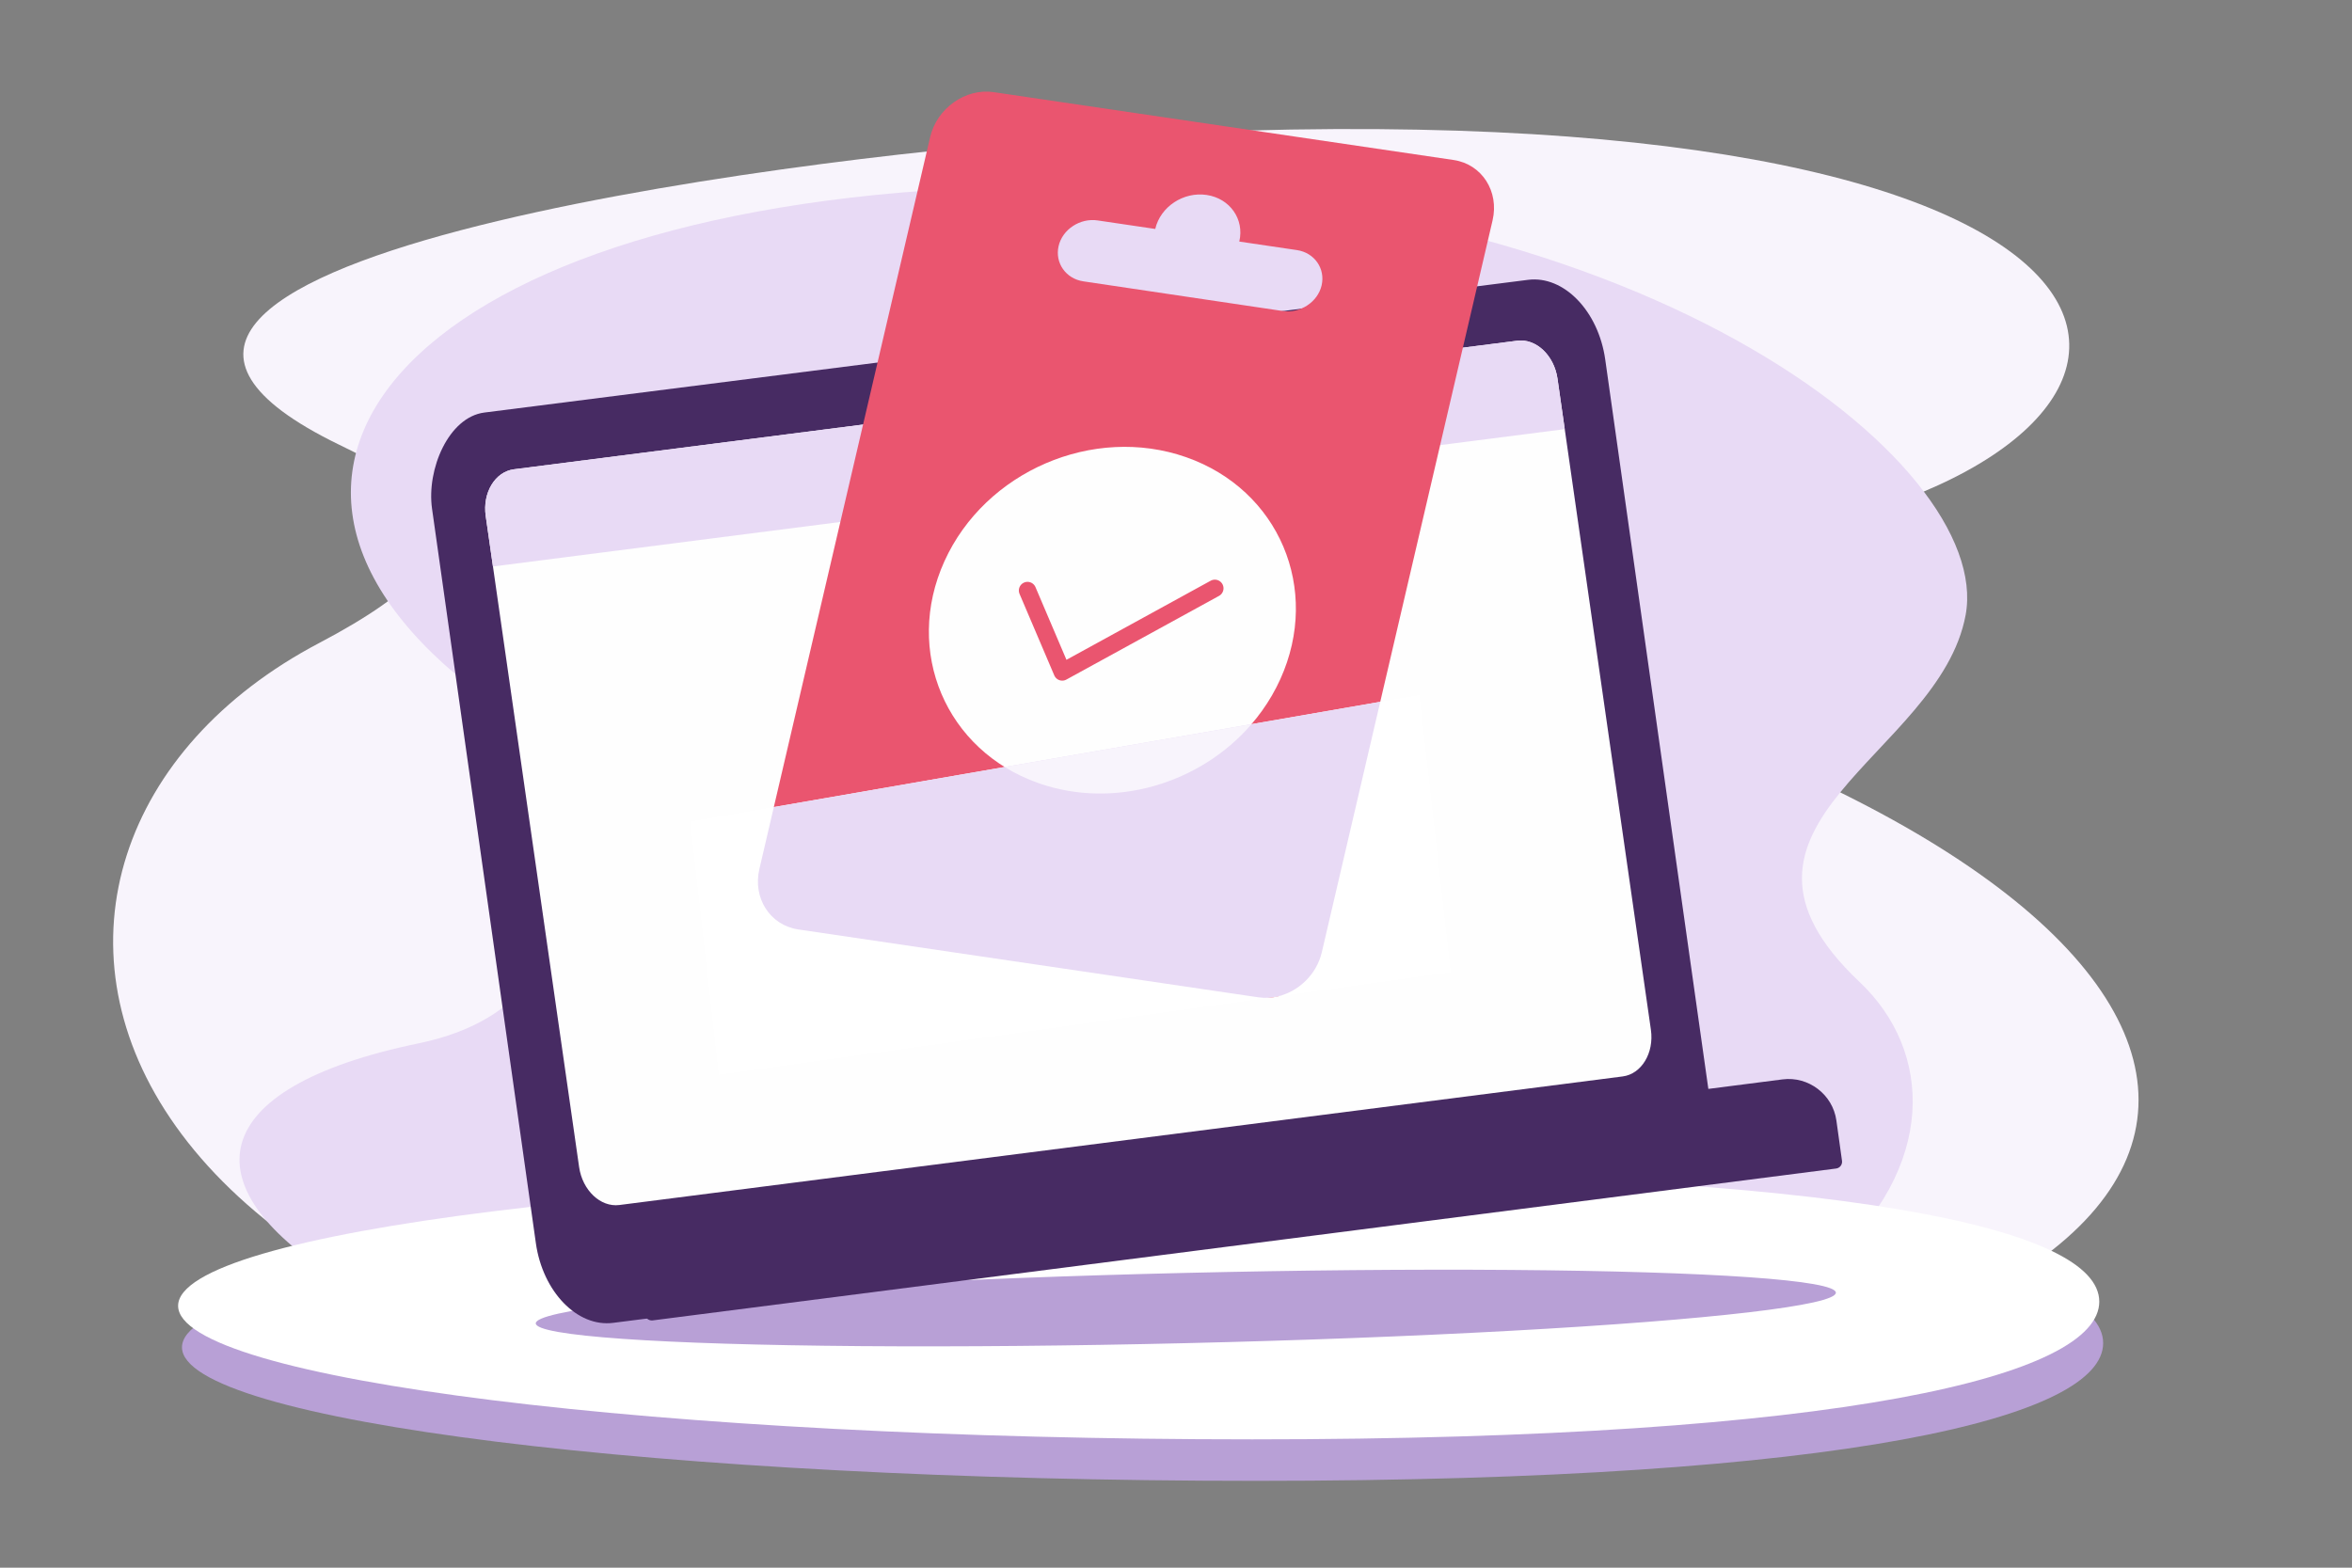 <?xml version="1.0" encoding="UTF-8"?>
<!DOCTYPE svg PUBLIC "-//W3C//DTD SVG 1.1//EN" "http://www.w3.org/Graphics/SVG/1.1/DTD/svg11.dtd">
<!-- Creator: CorelDRAW -->
<svg xmlns="http://www.w3.org/2000/svg" xml:space="preserve" width="1698px" height="1132px" style="shape-rendering:geometricPrecision; text-rendering:geometricPrecision; image-rendering:optimizeQuality; fill-rule:evenodd; clip-rule:evenodd"
viewBox="0 0 1674.23 1116.15"
 xmlns:xlink="http://www.w3.org/1999/xlink">
 <rect x="0" y="0" width="1674.23" height="1116.15" fill="#808080" stroke="none"/>
 <defs>
  <style type="text/css">
   <![CDATA[
    .str0 {stroke:#EA556F;stroke-width:12.324;stroke-linecap:round;stroke-linejoin:round}
    .fil0 {fill:none}
    .fil7 {fill:#EA556F}
    .fil6 {fill:#FEFEFE}
    .fil5 {fill:#472B63}
    .fil3 {fill:#B8A0D6}
    .fil2 {fill:#E8DAF5}
    .fil1 {fill:#F8F4FC}
    .fil4 {fill:white}
   ]]>
  </style>
 </defs>
 <g id="Layer_x0020_1">
  <rect class="fil0" y="-3.44371e-005" width="1674.23" height="1116.15"/>
  <path class="fil1" d="M1318.61 367.743c-154.496,44.564 -421.472,-2.987 -16.226,192.728 405.247,195.716 257.81,461.73 -504.01,462.336 -761.82,0.607 -853.573,-416.601 -571.005,-565.094 142.452,-74.861 77.409,-110.292 13.832,-141.199 -267.623,-130.103 329.153,-204.31 507.219,-216.693 781.446,-54.346 859.206,184.557 570.189,267.921z"/>
  <path class="fil2" d="M334.761 488.649c60.858,47.955 120.87,221.574 -36.76,254.176 -310.97,64.316 -17.094,281.688 491.956,281.688 546.75,3.34 638.194,-226.753 533.74,-325.374 -118.928,-112.285 56.759,-160.235 75.502,-261.27 20.108,-108.389 -234.028,-311.399 -662.152,-305.398 -428.124,6.001 -607.68,194.331 -402.287,356.178z"/>
  <path class="fil3" d="M894.167 864.149c-422.288,0 -764.621,42.572 -764.621,95.088 0,52.516 342.333,95.089 764.621,95.089 422.289,0 602.928,-45.545 602.928,-98.061 0,-52.516 -180.639,-92.116 -602.928,-92.116z"/>
  <path class="fil4" d="M891.407 834.609c-422.288,0 -764.622,42.573 -764.622,95.089 0,52.516 342.334,95.089 764.622,95.089 422.288,0 602.927,-45.545 602.927,-98.061 0,-52.516 -180.639,-92.117 -602.927,-92.117z"/>
  <ellipse class="fil3" transform="matrix(3.181 -0.075 -0 0.68 844.104 931.28)" rx="145.466" ry="36.781"/>
  <rect class="fil5" transform="matrix(-0.975 0.124 0.187 1.323 1133.81 193.372)" width="856.535" height="489.889" rx="47.295" ry="47.295"/>
  <path class="fil6" d="M1155.07 766.395l-714.217 91.544c-13.386,1.714 -26.247,-10.469 -28.621,-27.034l-66.489 -463.564c-2.374,-16.565 6.701,-31.504 20.097,-33.222l714.217 -91.546c13.399,-1.718 26.248,10.479 28.623,27.034l66.489 463.564c2.374,16.555 -6.712,31.509 -20.099,33.223z"/>
  <path class="fil2" d="M350.902 403.325l-5.161 -35.982c-2.373,-16.565 6.702,-31.507 20.097,-33.224l714.217 -91.546c13.398,-1.715 26.249,10.479 28.622,27.036l5.153 35.926 -762.927 97.79z"/>
  <path class="fil5" d="M1307.02 831.958l-842.409 108.135c-2.673,0.342 -5.163,-1.56 -5.536,-4.229l-4.004 -28.727c-2.575,-18.468 10.449,-35.519 28.944,-37.894l784.878 -100.75c18.493,-2.374 35.73,10.794 38.305,29.261l4.005 28.727c0.371,2.669 -1.509,5.133 -4.183,5.477z"/>
  <path class="fil7" d="M1034.85 113.93l-327.532 -48.327c-20.015,-2.954 -40.42,11.455 -45.224,32.045l-121.548 521.095c-4.813,20.619 7.579,39.975 27.61,42.983l327.533 48.327c19.98,2.946 40.373,-11.417 45.225,-32.047l121.547 -521.093c4.816,-20.646 -7.58,-39.974 -27.611,-42.983zm-175.857 24.875c-16.522,-2.482 -32.92,8.311 -36.628,24.107l-0.019 0.089 -41.026 -6.066c-12.481,-1.846 -25.03,6.345 -27.773,18.279l0 0.002c-2.744,11.934 5.116,23.216 17.591,25.09l141.874 21.113c12.476,1.856 25.03,-6.344 27.772,-18.279l0.001 -0.001c2.742,-11.935 -5.11,-23.246 -17.592,-25.09l-41.023 -6.066 0.023 -0.091c3.708,-15.795 -6.678,-30.608 -23.2,-33.088z"/>
  <g id="_450402920">
   <circle id="_450403520" class="fil6" transform="matrix(1.965 0.689 -0.863 1.907 791.831 441.554)" r="60.851"/>
   <polyline id="_450402584" class="fil0 str0" points="731.413,420.421 756.134,478.431 864.771,418.856 "/>
  </g>
  <polygon class="fil4" points="511.637,765.22 491.364,584.927 1010.38,494.827 1032.69,692.194 "/>
  <path class="fil2" d="M550.841 574.603l-10.296 44.14c-4.813,20.619 7.579,39.975 27.61,42.983l327.533 48.327c2.421,0.357 4.85,0.458 7.255,0.326l6.272 -0.879c14.936,-3.369 27.951,-15.561 31.698,-31.494l41.599 -178.339 -431.67 74.936z"/>
  <path class="fil1" d="M890.902 515.57c-36.456,42.318 -97.669,60.939 -151.565,42.038 -8.71,-3.054 -16.788,-6.944 -24.192,-11.528l175.757 -30.51z"/>
 </g>
</svg>
